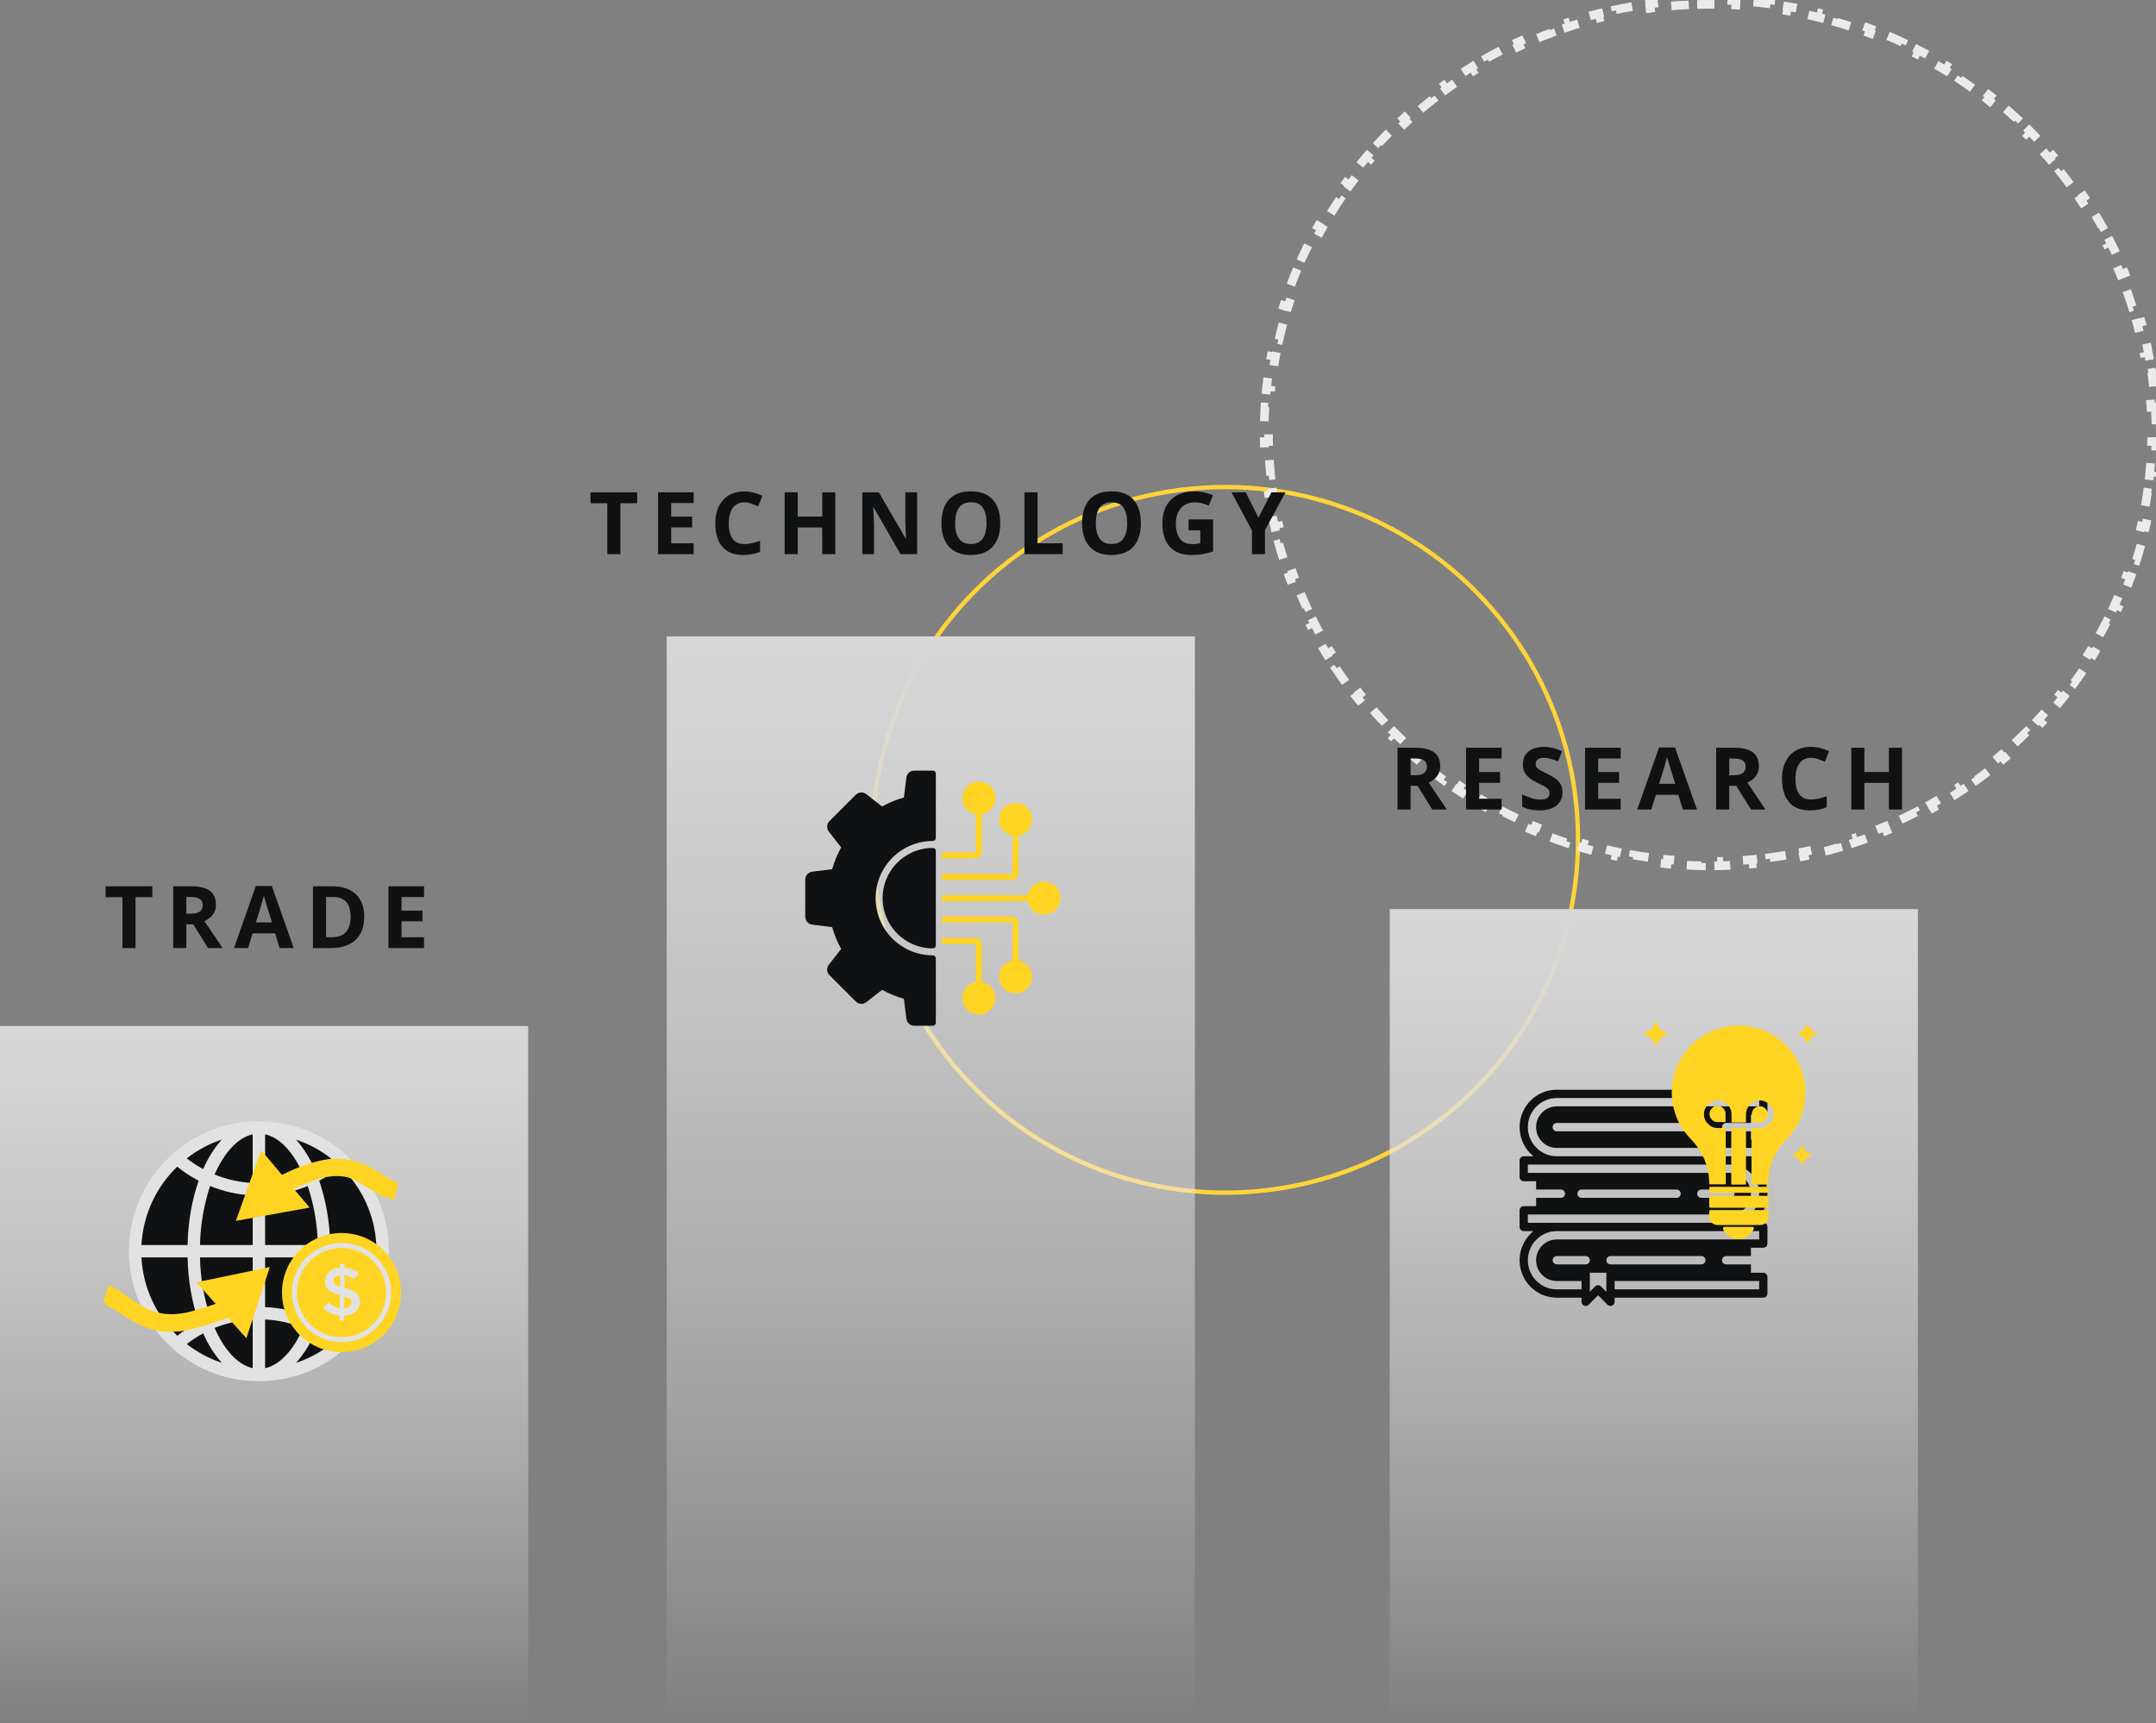 <svg width="498" height="398" viewBox="0 0 498 398" fill="none" xmlns="http://www.w3.org/2000/svg">
<rect x="0" y="0" width="498" height="398" fill="#808080" stroke="none"/>
<circle cx="283" cy="194" r="81.5" transform="rotate(180 283 194)" stroke="#FFD43B"/>
<path d="M497.819 94.02C497.899 95.34 497.953 96.667 497.98 98L496.98 98.02C496.993 98.678 497 99.338 497 100C497 100.661 496.993 101.321 496.98 101.98L497.98 102C497.953 103.333 497.899 104.66 497.819 105.98L496.821 105.919C496.741 107.237 496.634 108.547 496.502 109.85L497.496 109.951C497.361 111.279 497.199 112.599 497.011 113.911L496.022 113.769C495.834 115.075 495.621 116.373 495.382 117.662L496.365 117.845C496.122 119.155 495.852 120.456 495.557 121.748L494.582 121.525C494.289 122.81 493.97 124.085 493.626 125.35L494.59 125.613C494.241 126.898 493.865 128.172 493.465 129.436L492.512 129.134C492.114 130.391 491.691 131.637 491.243 132.871L492.183 133.212C491.729 134.464 491.251 135.704 490.748 136.932L489.822 136.553C489.323 137.771 488.8 138.978 488.253 140.172L489.162 140.588C488.609 141.798 488.031 142.994 487.43 144.178L486.538 143.725C485.942 144.898 485.322 146.059 484.68 147.205L485.553 147.694C484.903 148.854 484.23 150.001 483.535 151.133L482.683 150.609C481.995 151.731 481.284 152.838 480.551 153.93L481.382 154.487C480.642 155.591 479.88 156.68 479.096 157.753L478.289 157.163C477.513 158.226 476.716 159.273 475.899 160.304L476.683 160.926C475.858 161.967 475.012 162.992 474.146 164L473.387 163.349C472.53 164.347 471.653 165.328 470.757 166.292L471.49 166.973C470.585 167.946 469.662 168.901 468.719 169.839L468.014 169.13C467.082 170.057 466.131 170.967 465.162 171.858L465.839 172.594C464.862 173.493 463.867 174.374 462.854 175.236L462.206 174.474C461.204 175.326 460.185 176.16 459.15 176.974L459.768 177.76C458.724 178.58 457.663 179.382 456.586 180.163L455.999 179.353C454.935 180.125 453.855 180.877 452.76 181.609L453.315 182.44C452.212 183.177 451.093 183.894 449.959 184.59L449.436 183.738C448.316 184.425 447.182 185.092 446.033 185.737L446.523 186.609C445.366 187.259 444.195 187.888 443.01 188.495L442.554 187.605C441.384 188.204 440.201 188.782 439.005 189.338L439.427 190.245C438.224 190.804 437.009 191.341 435.781 191.856L435.395 190.933C434.184 191.441 432.961 191.926 431.727 192.389L432.077 193.325C430.836 193.79 429.583 194.233 428.319 194.652L428.004 193.703C426.758 194.116 425.501 194.507 424.233 194.874L424.511 195.835C423.238 196.204 421.953 196.55 420.659 196.872L420.418 195.902C419.145 196.219 417.863 196.512 416.572 196.782L416.776 197.761C415.48 198.032 414.175 198.279 412.861 198.502L412.694 197.516C411.401 197.735 410.099 197.931 408.789 198.103L408.919 199.095C407.606 199.267 406.284 199.415 404.955 199.539L404.862 198.543C403.557 198.665 402.244 198.762 400.925 198.836L400.98 199.834C399.66 199.908 398.333 199.957 397 199.982L396.982 198.982C396.323 198.994 395.662 199 395 199C394.338 199 393.677 198.994 393.018 198.982L393 199.982C391.667 199.957 390.34 199.908 389.02 199.834L389.075 198.836C387.756 198.762 386.443 198.665 385.138 198.543L385.045 199.539C383.716 199.415 382.394 199.267 381.081 199.095L381.211 198.103C379.901 197.931 378.599 197.735 377.306 197.516L377.139 198.502C375.825 198.279 374.52 198.032 373.224 197.761L373.428 196.782C372.137 196.512 370.855 196.219 369.582 195.902L369.341 196.872C368.047 196.55 366.762 196.204 365.489 195.835L365.767 194.874C364.499 194.507 363.242 194.116 361.996 193.703L361.681 194.652C360.417 194.233 359.164 193.79 357.923 193.325L358.274 192.389C357.039 191.926 355.816 191.441 354.605 190.933L354.219 191.856C352.991 191.341 351.776 190.804 350.573 190.245L350.995 189.338C349.799 188.782 348.616 188.204 347.446 187.605L346.99 188.495C345.805 187.888 344.634 187.259 343.477 186.609L343.967 185.737C342.818 185.092 341.684 184.425 340.564 183.738L340.041 184.59C338.907 183.894 337.788 183.177 336.685 182.44L337.24 181.609C336.145 180.877 335.065 180.125 334.001 179.353L333.414 180.163C332.337 179.382 331.276 178.58 330.232 177.76L330.85 176.974C329.815 176.16 328.796 175.326 327.794 174.474L327.146 175.236C326.133 174.374 325.138 173.493 324.161 172.594L324.838 171.858C323.869 170.967 322.918 170.057 321.986 169.13L321.281 169.839C320.338 168.901 319.415 167.946 318.51 166.973L319.243 166.292C318.347 165.328 317.47 164.347 316.613 163.349L315.854 164C314.988 162.992 314.142 161.967 313.317 160.926L314.101 160.304C313.284 159.273 312.487 158.226 311.711 157.163L310.904 157.753C310.12 156.68 309.358 155.591 308.618 154.487L309.449 153.93C308.716 152.838 308.005 151.731 307.317 150.609L306.465 151.133C305.77 150.001 305.097 148.854 304.447 147.694L305.32 147.205C304.678 146.059 304.058 144.898 303.462 143.725L302.57 144.178C301.969 142.994 301.391 141.798 300.838 140.589L301.747 140.172C301.2 138.978 300.677 137.771 300.178 136.553L299.252 136.932C298.749 135.704 298.271 134.464 297.817 133.212L298.757 132.872C298.309 131.637 297.886 130.391 297.488 129.134L296.535 129.436C296.135 128.172 295.759 126.898 295.41 125.613L296.374 125.35C296.03 124.085 295.711 122.81 295.418 121.525L294.443 121.748C294.148 120.456 293.878 119.155 293.635 117.845L294.618 117.662C294.379 116.373 294.166 115.075 293.978 113.769L292.989 113.911C292.801 112.599 292.639 111.279 292.504 109.951L293.498 109.85C293.366 108.547 293.259 107.237 293.179 105.919L292.181 105.98C292.101 104.66 292.047 103.333 292.02 102L293.02 101.98C293.007 101.321 293 100.662 293 100C293 99.338 293.007 98.678 293.02 98.02L292.02 98C292.047 96.667 292.101 95.34 292.181 94.02L293.179 94.081C293.259 92.763 293.366 91.453 293.498 90.15L292.504 90.049C292.639 88.721 292.801 87.401 292.989 86.089L293.978 86.231C294.166 84.925 294.379 83.627 294.618 82.338L293.635 82.155C293.878 80.845 294.148 79.544 294.443 78.252L295.418 78.475C295.711 77.19 296.03 75.915 296.374 74.65L295.41 74.387C295.759 73.102 296.135 71.828 296.535 70.564L297.488 70.866C297.886 69.609 298.309 68.363 298.757 67.129L297.817 66.788C298.271 65.536 298.749 64.296 299.252 63.069L300.178 63.447C300.677 62.229 301.2 61.022 301.747 59.828L300.838 59.411C301.391 58.202 301.969 57.006 302.57 55.822L303.462 56.275C304.058 55.102 304.678 53.941 305.32 52.795L304.447 52.306C305.097 51.146 305.77 49.999 306.465 48.867L307.317 49.391C308.005 48.269 308.716 47.162 309.449 46.07L308.618 45.513C309.358 44.409 310.12 43.32 310.904 42.247L311.711 42.837C312.487 41.774 313.284 40.727 314.101 39.696L313.317 39.075C314.142 38.033 314.988 37.008 315.854 36L316.613 36.651C317.47 35.653 318.347 34.672 319.243 33.708L318.51 33.027C319.415 32.054 320.338 31.099 321.281 30.161L321.986 30.87C322.918 29.943 323.869 29.033 324.838 28.142L324.161 27.406C325.138 26.507 326.133 25.626 327.146 24.764L327.794 25.526C328.796 24.674 329.815 23.84 330.85 23.026L330.232 22.24C331.276 21.42 332.337 20.618 333.414 19.837L334.001 20.647C335.065 19.875 336.145 19.123 337.24 18.391L336.685 17.56C337.788 16.823 338.907 16.106 340.041 15.41L340.564 16.262C341.684 15.575 342.818 14.908 343.967 14.263L343.477 13.391C344.634 12.741 345.805 12.112 346.99 11.505L347.446 12.395C348.616 11.796 349.799 11.218 350.995 10.662L350.573 9.755C351.776 9.196 352.991 8.659 354.219 8.144L354.605 9.067C355.816 8.559 357.039 8.074 358.274 7.611L357.923 6.675C359.164 6.21 360.417 5.767 361.681 5.348L361.996 6.297C363.242 5.884 364.499 5.493 365.767 5.126L365.489 4.165C366.762 3.796 368.047 3.45 369.341 3.128L369.582 4.098C370.855 3.781 372.137 3.488 373.428 3.218L373.224 2.239C374.52 1.968 375.825 1.721 377.139 1.498L377.306 2.484C378.599 2.265 379.901 2.069 381.211 1.897L381.081 0.905C382.394 0.733 383.716 0.585 385.045 0.461L385.138 1.457C386.443 1.335 387.756 1.238 389.075 1.164L389.02 0.166C390.34 0.092 391.667 0.043 393 0.018L393.018 1.018C393.677 1.006 394.338 1 395 1C395.662 1 396.323 1.006 396.982 1.018L397 0.018C398.333 0.043 399.66 0.092 400.98 0.166L400.925 1.164C402.244 1.238 403.557 1.335 404.862 1.457L404.955 0.461C406.284 0.585 407.606 0.733 408.919 0.905L408.789 1.897C410.099 2.069 411.401 2.265 412.694 2.484L412.861 1.498C414.175 1.721 415.48 1.968 416.776 2.239L416.572 3.218C417.863 3.488 419.145 3.781 420.418 4.098L420.659 3.128C421.953 3.45 423.238 3.796 424.511 4.165L424.233 5.126C425.501 5.493 426.758 5.884 428.004 6.297L428.319 5.348C429.583 5.767 430.836 6.21 432.077 6.675L431.726 7.611C432.961 8.074 434.184 8.559 435.395 9.067L435.781 8.144C437.009 8.659 438.224 9.196 439.427 9.755L439.005 10.662C440.201 11.218 441.384 11.796 442.554 12.395L443.01 11.505C444.195 12.112 445.366 12.741 446.523 13.391L446.033 14.263C447.182 14.908 448.316 15.575 449.436 16.262L449.959 15.41C451.093 16.106 452.212 16.823 453.315 17.56L452.76 18.391C453.855 19.123 454.935 19.875 455.999 20.647L456.586 19.837C457.663 20.618 458.724 21.42 459.768 22.24L459.15 23.026C460.185 23.84 461.204 24.674 462.206 25.526L462.854 24.764C463.867 25.626 464.862 26.507 465.839 27.406L465.162 28.142C466.131 29.033 467.082 29.943 468.014 30.87L468.719 30.161C469.662 31.099 470.585 32.054 471.49 33.027L470.757 33.708C471.653 34.672 472.53 35.653 473.387 36.651L474.146 36C475.012 37.008 475.858 38.033 476.683 39.075L475.899 39.696C476.716 40.727 477.513 41.774 478.289 42.837L479.096 42.247C479.88 43.32 480.642 44.409 481.382 45.513L480.551 46.07C481.284 47.162 481.995 48.269 482.683 49.391L483.535 48.867C484.23 49.999 484.903 51.146 485.553 52.306L484.68 52.795C485.322 53.941 485.942 55.102 486.538 56.275L487.43 55.822C488.031 57.006 488.608 58.202 489.162 59.411L488.253 59.828C488.8 61.022 489.323 62.229 489.822 63.447L490.748 63.068C491.251 64.296 491.729 65.536 492.183 66.788L491.243 67.129C491.691 68.363 492.114 69.609 492.512 70.866L493.465 70.564C493.865 71.828 494.241 73.102 494.59 74.387L493.626 74.65C493.97 75.915 494.289 77.19 494.582 78.475L495.557 78.252C495.852 79.544 496.122 80.845 496.365 82.155L495.382 82.338C495.621 83.627 495.834 84.925 496.022 86.231L497.011 86.089C497.199 87.401 497.361 88.721 497.496 90.049L496.502 90.15C496.634 91.453 496.741 92.763 496.821 94.081L497.819 94.02Z" stroke="#EBEBEB" stroke-width="2" stroke-dasharray="4 4"/>
<rect y="237" width="122" height="161" fill="url(#paint0_linear_1749_7146)"/>
<rect x="154" y="147" width="122" height="251" fill="url(#paint1_linear_1749_7146)"/>
<rect x="321" y="210" width="122" height="188" fill="url(#paint2_linear_1749_7146)"/>
<path fill-rule="evenodd" clip-rule="evenodd" d="M217.539 213.093V211.712H233.824C234.617 211.714 235.258 212.356 235.261 213.149V221.879C236.521 222.111 237.58 222.959 238.081 224.138C238.583 225.316 238.46 226.668 237.753 227.737C237.046 228.805 235.851 229.448 234.57 229.448C233.289 229.448 232.094 228.805 231.387 227.737C230.681 226.668 230.557 225.316 231.059 224.138C231.56 222.959 232.62 222.111 233.879 221.879V213.149C233.878 213.118 233.855 213.094 233.824 213.093L217.539 213.093ZM217.539 218.027H225.362C225.392 218.028 225.416 218.053 225.417 218.083V226.813C224.157 227.045 223.098 227.894 222.596 229.072C222.095 230.251 222.218 231.602 222.925 232.671C223.631 233.739 224.827 234.382 226.107 234.382C227.388 234.382 228.584 233.739 229.291 232.671C229.997 231.602 230.12 230.251 229.619 229.072C229.118 227.894 228.058 227.045 226.799 226.813V218.083C226.796 217.291 226.154 216.648 225.362 216.646H217.539L217.539 218.027ZM217.539 198.291V196.909L225.362 196.909C225.392 196.909 225.416 196.884 225.417 196.854V188.123C224.157 187.891 223.098 187.043 222.596 185.864C222.095 184.686 222.218 183.334 222.925 182.266C223.631 181.197 224.827 180.555 226.107 180.555C227.388 180.555 228.584 181.197 229.291 182.266C229.997 183.334 230.12 184.686 229.619 185.864C229.118 187.043 228.058 187.891 226.799 188.123V196.854C226.796 197.647 226.155 198.289 225.362 198.291L217.539 198.291ZM217.539 203.225H233.824C234.617 203.223 235.258 202.581 235.261 201.788V193.057C236.521 192.825 237.58 191.977 238.081 190.798C238.583 189.619 238.46 188.268 237.753 187.199C237.046 186.131 235.851 185.489 234.57 185.489C233.289 185.489 232.094 186.131 231.387 187.199C230.681 188.268 230.557 189.619 231.059 190.798C231.56 191.977 232.62 192.825 233.879 193.057V201.788C233.878 201.818 233.855 201.843 233.824 201.844H217.539L217.539 203.225ZM241.119 203.652C240.227 203.653 239.364 203.966 238.679 204.537C237.993 205.108 237.53 205.9 237.367 206.777H217.539V208.159L237.367 208.159C237.543 209.115 238.077 209.967 238.86 210.543C239.644 211.118 240.617 211.373 241.582 211.255C242.547 211.137 243.43 210.656 244.052 209.909C244.674 209.162 244.987 208.206 244.928 207.236C244.869 206.266 244.442 205.354 243.734 204.689C243.027 204.023 242.091 203.652 241.119 203.652Z" fill="#FFD422"/>
<path d="M216.16 218.378V206.778V196.559C216.16 196.178 215.851 195.868 215.469 195.868C211.325 195.868 207.495 198.079 205.423 201.669C203.35 205.258 203.35 209.68 205.423 213.269C207.495 216.858 211.325 219.07 215.469 219.07C215.851 219.069 216.159 218.76 216.16 218.378Z" fill="#101112"/>
<path d="M192.207 214.15L187.618 213.587C187.171 213.532 186.76 213.315 186.463 212.978C186.165 212.641 186 212.207 186 211.757V203.178C186.001 202.729 186.166 202.296 186.464 201.96C186.762 201.624 187.172 201.409 187.618 201.353L192.207 200.789C192.71 199.034 193.411 197.342 194.297 195.746L191.449 192.1C191.172 191.746 191.035 191.302 191.062 190.854C191.09 190.405 191.28 189.982 191.598 189.664L197.664 183.598C197.983 183.28 198.406 183.09 198.854 183.063C199.303 183.035 199.746 183.172 200.1 183.449L203.747 186.297C205.343 185.411 207.034 184.71 208.789 184.207L209.351 179.618C209.406 179.172 209.622 178.761 209.959 178.463C210.295 178.165 210.729 178 211.179 178H215.468C215.85 178 216.159 178.309 216.159 178.691V193.566C216.159 193.948 215.85 194.257 215.468 194.257C210.748 194.257 206.386 196.775 204.027 200.863C201.666 204.95 201.666 209.986 204.027 214.074C206.387 218.161 210.748 220.68 215.468 220.68C215.85 220.68 216.159 220.989 216.159 221.37V236.246C216.159 236.628 215.85 236.937 215.468 236.937H211.179C210.73 236.936 210.296 236.771 209.96 236.473C209.624 236.176 209.409 235.766 209.353 235.32L209.354 235.32L208.789 230.729C207.034 230.227 205.343 229.526 203.747 228.64L200.1 231.488C199.746 231.765 199.303 231.902 198.854 231.874C198.405 231.847 197.982 231.657 197.665 231.339L191.598 225.272C191.28 224.955 191.09 224.532 191.062 224.083C191.035 223.634 191.172 223.191 191.449 222.837L194.297 219.193C193.411 217.597 192.71 215.905 192.207 214.15Z" fill="#101112"/>
<path d="M398.71 259.402H404.436V257.481H407.299C407.825 257.481 408.253 257.052 408.253 256.52L408.253 252.678C408.253 252.146 407.825 251.717 407.298 251.717H359.588C354.853 251.717 351 255.595 351 260.363C351 263.078 352.252 265.502 354.201 267.087L351.954 267.088C351.427 267.088 351 267.517 351 268.049V271.891C351 272.423 351.427 272.852 351.954 272.852H354.817V274.773H360.542C361.069 274.773 361.497 275.203 361.497 275.734C361.497 276.266 361.069 276.695 360.542 276.695H354.817V278.616H351.954C351.427 278.616 351 279.046 351 279.577V283.42C351 283.951 351.427 284.381 351.954 284.381H354.202C352.252 285.967 351 288.39 351 291.105C351 295.873 354.853 299.751 359.588 299.751H365.314V300.712C365.314 301.1 365.547 301.452 365.903 301.6C366.258 301.748 366.671 301.666 366.942 301.391L369.131 299.188L371.319 301.391C371.5 301.575 371.745 301.672 371.994 301.672C372.116 301.672 372.241 301.649 372.358 301.599C372.715 301.451 372.947 301.1 372.947 300.712V299.751H407.298C407.825 299.751 408.252 299.322 408.252 298.79V294.947C408.252 294.416 407.825 293.987 407.298 293.987H404.435V292.065H398.71C398.183 292.065 397.756 291.636 397.756 291.105C397.756 290.573 398.183 290.144 398.71 290.144H404.435V288.222H407.298C407.825 288.222 408.252 287.793 408.252 287.262V283.419C408.252 282.887 407.825 282.458 407.298 282.458H405.051C407.001 280.872 408.252 278.448 408.252 275.733C408.252 273.019 407 270.595 405.051 269.009H407.298C407.825 269.009 408.252 268.58 408.252 268.048V264.205C408.252 263.674 407.825 263.245 407.298 263.245H404.435V261.323H398.71C398.183 261.323 397.756 260.894 397.756 260.362C397.756 259.832 398.184 259.402 398.71 259.402L398.71 259.402ZM371.038 291.105C371.038 290.574 371.466 290.144 371.992 290.144H392.985C393.512 290.144 393.939 290.574 393.939 291.105C393.939 291.636 393.512 292.066 392.985 292.066H371.992C371.466 292.066 371.038 291.635 371.038 291.105ZM366.267 292.066H359.588C359.061 292.066 358.634 291.636 358.634 291.105C358.634 290.574 359.061 290.144 359.588 290.144H366.267C366.794 290.144 367.222 290.574 367.222 291.105C367.222 291.636 366.794 292.066 366.267 292.066ZM369.13 296.869C368.886 296.869 368.641 296.963 368.455 297.151L367.221 298.393V293.987H371.038V298.393L369.805 297.151C369.618 296.962 369.374 296.869 369.13 296.869ZM403.481 295.908H406.344V297.83H372.947V295.908H403.481ZM406.344 284.38V286.302H359.588C356.957 286.302 354.817 288.456 354.817 291.105C354.817 293.754 356.957 295.909 359.588 295.909H365.313V297.83H359.588C355.905 297.83 352.909 294.813 352.909 291.105C352.909 287.398 355.905 284.381 359.588 284.381H399.665L406.344 284.38ZM406.344 275.734C406.344 279.441 403.348 282.459 399.665 282.459H352.909V280.537H399.665C402.296 280.537 404.436 278.383 404.436 275.734C404.436 273.085 402.296 270.93 399.665 270.93H352.909V269.009H399.665C403.348 269.01 406.344 272.026 406.344 275.734ZM364.358 275.734C364.358 275.203 364.786 274.773 365.313 274.773H387.259C387.786 274.773 388.214 275.203 388.214 275.734C388.214 276.266 387.786 276.695 387.259 276.695H365.313C364.786 276.695 364.358 276.265 364.358 275.734ZM392.031 275.734C392.031 275.203 392.458 274.773 392.985 274.773H399.664C400.191 274.773 400.619 275.203 400.619 275.734C400.619 276.266 400.191 276.695 399.664 276.695H392.985C392.458 276.695 392.031 276.265 392.031 275.734ZM359.587 255.56C356.956 255.56 354.816 257.715 354.816 260.364C354.816 263.012 356.956 265.167 359.587 265.167H406.343V267.089H359.587C355.904 267.089 352.908 264.071 352.908 260.364C352.908 256.657 355.904 253.64 359.587 253.64H406.343V255.561H403.48L359.587 255.56ZM394.893 260.363C394.893 260.895 394.465 261.324 393.939 261.324H359.587C359.06 261.324 358.633 260.895 358.633 260.363C358.633 259.832 359.06 259.403 359.587 259.403H393.939C394.465 259.403 394.893 259.832 394.893 260.363Z" fill="#101112"/>
<path d="M408.497 279.836V281.11C408.497 282.118 407.648 282.967 406.639 282.967H396.662C395.654 282.967 394.805 282.118 394.805 281.11V279.836C394.805 279.677 394.964 279.518 395.123 279.518H408.178C408.337 279.518 408.497 279.624 408.497 279.836H408.497Z" fill="#FFD422"/>
<path d="M408.497 276.438V278.773C408.497 278.88 408.337 278.986 408.178 278.986L395.123 278.986C394.964 278.986 394.805 278.88 394.805 278.774V276.439C394.805 276.332 394.964 276.227 395.123 276.227H408.178C408.337 276.226 408.496 276.332 408.496 276.438H408.497Z" fill="#FFD422"/>
<path d="M408.497 274.263V275.43C408.497 275.483 408.337 275.537 408.178 275.537L395.123 275.536C394.964 275.536 394.805 275.483 394.805 275.43V274.262C394.805 274.21 394.964 274.156 395.123 274.156H408.178C408.337 274.157 408.496 274.21 408.496 274.263L408.497 274.263Z" fill="#FFD422"/>
<path d="M398.309 283.391C398.097 283.391 397.938 283.656 397.991 283.868C398.575 285.301 399.954 286.256 401.546 286.256C403.139 286.256 404.518 285.248 405.102 283.868C405.208 283.656 405.049 283.391 404.784 283.391H398.309Z" fill="#FFD422"/>
<path d="M382.44 241.625L381.431 239.821L379.627 238.813L381.431 237.804L382.44 236L383.448 237.804L385.252 238.813L383.448 239.821L382.44 241.625Z" fill="#FFD422"/>
<path d="M416.245 269.168L415.449 267.63L413.91 266.833L415.449 265.984L416.245 264.445L417.094 265.984L418.58 266.833L417.094 267.63L416.245 269.168Z" fill="#FFD422"/>
<path d="M417.519 241.149L416.67 239.61L415.184 238.814L416.67 237.964L417.519 236.479L418.315 237.964L419.853 238.814L418.315 239.61L417.519 241.149Z" fill="#FFD422"/>
<path d="M399.898 260.572V273.468V273.627H403.295V273.468V260.572H399.898Z" fill="#FFD422"/>
<path d="M401.225 236.901C393.052 237.113 386.365 243.747 386.153 251.92C386.047 256.272 387.745 260.199 390.505 263.065C393.212 265.825 394.804 269.486 394.804 273.36V273.572H398.625V273.413L398.624 260.57H396.767C395.015 260.57 393.582 259.137 393.582 257.386C393.582 255.635 395.015 254.202 396.767 254.202C398.518 254.202 399.951 255.635 399.951 257.386V259.296H403.295V257.386C403.295 255.635 404.728 254.202 406.479 254.202C408.23 254.202 409.663 255.635 409.663 257.386C409.663 259.137 408.23 260.57 406.479 260.57H404.568V273.466V273.626H408.389C408.389 269.752 409.822 265.983 412.582 263.224C415.341 260.464 417.04 256.59 417.04 252.398C416.987 243.694 409.875 236.689 401.225 236.901L401.225 236.901Z" fill="#FFD422"/>
<path d="M394.859 257.334C394.859 258.343 395.709 259.192 396.717 259.192H398.575V257.281C398.575 256.273 397.725 255.424 396.717 255.424C395.709 255.424 394.859 256.326 394.859 257.334Z" fill="#FFD422"/>
<path d="M406.479 259.245C407.487 259.245 408.336 258.395 408.336 257.387C408.336 256.379 407.487 255.529 406.479 255.529C405.47 255.529 404.621 256.378 404.621 257.387V259.297H406.479V259.245Z" fill="#FFD422"/>
<circle cx="59.807" cy="289.029" r="28.369" fill="#101112"/>
<path d="M89.832 289.026V289.011C89.832 280.125 85.963 272.145 79.82 266.657L79.79 266.632C79.714 266.55 79.629 266.477 79.537 266.415L79.532 266.412C74.076 261.621 67.06 258.986 59.8 259C52.213 259 45.286 261.818 40.007 266.467L40.039 266.44C39.975 266.488 39.917 266.542 39.864 266.602C36.69 269.413 34.149 272.868 32.41 276.735C30.672 280.602 29.774 284.794 29.777 289.033C29.777 297.917 33.641 305.897 39.779 311.387L39.809 311.412C39.888 311.502 39.977 311.584 40.074 311.655L40.079 311.657C45.534 316.441 52.545 319.073 59.8 319.059C67.088 319.071 74.129 316.415 79.595 311.592L79.562 311.62C82.791 308.812 85.38 305.344 87.152 301.449C88.925 297.555 89.84 293.325 89.837 289.046V289.028L89.832 289.026ZM78.667 308.557C77.179 307.354 75.579 306.296 73.89 305.399L73.727 305.319C75.261 300.897 76.184 295.8 76.272 290.497V290.457H86.934C86.575 297.317 83.622 303.784 78.674 308.549L78.667 308.557ZM61.236 304.791C64.446 304.964 67.446 305.669 70.214 306.818L70.034 306.753C67.817 311.807 64.697 315.281 61.236 316.044V304.791ZM61.236 301.928V290.457H73.417C73.32 295.207 72.497 299.915 70.975 304.415L71.072 304.088C67.966 302.811 64.661 302.081 61.306 301.931L61.238 301.928H61.236ZM61.236 287.595V276.124C64.682 275.966 68.074 275.212 71.262 273.894L71.065 273.967C72.454 278.018 73.307 282.687 73.417 287.542V287.595H61.236ZM61.236 273.261V262.013C64.697 262.776 67.817 266.234 70.034 271.304C67.446 272.38 64.446 273.083 61.308 273.259L61.236 273.261ZM68.377 263.252C71.326 264.235 74.083 265.718 76.53 267.636L76.472 267.591C75.364 268.462 74.12 269.282 72.809 269.995L72.669 270.066C71.609 267.565 70.152 265.252 68.355 263.217L68.377 263.244V263.252ZM58.368 262.02V273.261C55.282 273.104 52.245 272.418 49.39 271.234L49.57 271.299C51.797 266.244 54.913 262.774 58.373 262.01L58.368 262.02ZM46.938 270.058C45.581 269.328 44.289 268.485 43.074 267.538L43.134 267.583C45.509 265.722 48.181 264.274 51.037 263.299L51.227 263.242C49.476 265.222 48.05 267.467 47 269.893L46.938 270.058ZM58.373 276.121V287.592H46.192C46.302 282.685 47.156 278.016 48.642 273.636L48.544 273.964C51.65 275.239 54.952 275.968 58.306 276.119L58.373 276.121ZM58.373 290.455V301.926C54.927 302.083 51.535 302.837 48.347 304.155L48.544 304.083C47.156 300.034 46.302 295.362 46.192 290.507V290.455H58.373ZM58.373 304.788V316.036C54.913 315.273 51.792 311.815 49.575 306.745C52.163 305.669 55.163 304.969 58.301 304.793L58.373 304.788ZM51.242 314.798C48.294 313.817 45.536 312.338 43.089 310.424L43.15 310.469C44.258 309.598 45.502 308.777 46.813 308.064L46.953 307.994C48.004 310.495 49.46 312.806 51.264 314.833L51.242 314.808V314.798ZM72.671 307.991C74.123 308.78 75.366 309.598 76.535 310.511L76.475 310.466C74.1 312.328 71.428 313.776 68.573 314.75L68.382 314.808C70.133 312.828 71.559 310.584 72.609 308.159L72.671 307.996V307.991ZM86.934 287.595H76.272C76.195 282.417 75.302 277.284 73.624 272.385L73.727 272.731C75.495 271.8 77.168 270.7 78.724 269.447L78.664 269.492C83.602 274.24 86.555 280.683 86.929 287.522L86.932 287.592L86.934 287.595ZM40.943 269.495C42.384 270.666 44.003 271.74 45.719 272.653L45.882 272.733C44.348 277.155 43.425 282.252 43.337 287.555V287.595H32.672C33.032 280.735 35.985 274.268 40.932 269.502L40.943 269.495ZM32.675 290.457H43.337C43.414 295.635 44.307 300.768 45.984 305.667L45.882 305.321C44.003 306.32 42.386 307.393 40.885 308.604L40.945 308.559C36.007 303.812 33.054 297.369 32.68 290.53L32.678 290.46L32.675 290.457Z" fill="#E2E2E2"/>
<path d="M46.111 304.725L46.669 306.117L46.111 304.725ZM62.334 292.68L45.375 296.203L56.906 309.128L62.334 292.68ZM24.343 301.542C25.243 301.78 26.247 302.374 27.599 303.248C28.886 304.08 30.425 305.12 32.192 305.963C35.842 307.704 40.458 308.608 46.669 306.117L45.553 303.333C40.212 305.474 36.471 304.68 33.484 303.255C31.933 302.515 30.584 301.605 29.228 300.729C27.938 299.895 26.545 299.022 25.11 298.642L24.343 301.542ZM46.669 306.117C49.031 305.17 51.154 304.086 53.035 302.951L51.486 300.382C49.735 301.438 47.757 302.449 45.553 303.333L46.669 306.117Z" fill="#FFD422"/>
<path d="M69.728 270.972L69.182 269.575L69.728 270.972ZM54.474 282.014L71.52 278.942L60.337 265.716L54.474 282.014ZM90.21 273.767C89.376 273.551 88.441 273.013 87.169 272.212C85.961 271.45 84.509 270.494 82.841 269.718C79.395 268.116 75.039 267.285 69.182 269.575L70.274 272.369C75.28 270.413 78.782 271.139 81.576 272.439C83.029 273.114 84.293 273.945 85.569 274.749C86.781 275.513 88.101 276.321 89.461 276.671L90.21 273.767ZM69.182 269.575C67.314 270.306 65.604 271.125 64.055 271.986L65.512 274.608C66.949 273.81 68.537 273.049 70.274 272.369L69.182 269.575Z" fill="#FFD422"/>
<path d="M91.522 275.218C87.13 274.085 82.276 266.724 71.414 270.971C62.723 274.368 63.797 274.696 62.334 276.961" stroke="#FFD422" stroke-width="4"/>
<path d="M24.456 298.8C28.933 300.305 33.379 308.058 45.033 304.759C54.357 302.119 53.266 301.7 54.975 299.569" stroke="#FFD422" stroke-width="4"/>
<circle cx="78.611" cy="298.291" r="12.91" fill="#E2E2E2"/>
<path d="M78.891 284.82C71.327 284.82 65.139 290.951 65.139 298.572C65.139 306.193 71.327 312.324 78.891 312.324C86.512 312.324 92.642 306.193 92.642 298.572C92.642 290.951 86.512 284.82 78.891 284.82ZM78.891 310.032C72.588 310.032 67.431 304.875 67.431 298.572C67.431 292.269 72.588 287.112 78.891 287.112C85.193 287.112 90.35 292.269 90.35 298.572C90.35 304.875 85.193 310.032 78.891 310.032Z" fill="#FFD422"/>
<path d="M77.059 295.821C77.059 296.165 77.173 296.451 77.345 296.623C77.574 296.853 77.975 297.024 78.548 297.196V294.561C78.09 294.618 77.689 294.732 77.46 294.962C77.173 295.191 77.059 295.477 77.059 295.821Z" fill="#FFD422"/>
<path d="M79.519 299.432V302.239C80.035 302.182 80.436 302.067 80.723 301.781C81.009 301.552 81.181 301.265 81.181 300.864C81.181 300.52 81.067 300.234 80.837 300.005C80.608 299.833 80.15 299.604 79.519 299.432Z" fill="#FFD422"/>
<path d="M78.89 288.258C73.217 288.258 68.576 292.899 68.576 298.572C68.576 304.244 73.217 308.886 78.89 308.886C84.563 308.886 89.204 304.244 89.204 298.572C89.204 292.899 84.563 288.258 78.89 288.258ZM82.099 302.984C81.469 303.557 80.609 303.843 79.52 303.9V305.046H78.489V303.9C77.056 303.729 75.796 303.156 74.65 302.182L75.796 300.806C76.655 301.551 77.572 302.01 78.489 302.182V299.145C77.285 298.858 76.426 298.514 75.91 298.056C75.337 297.598 75.108 296.91 75.108 295.993C75.108 295.076 75.395 294.332 76.082 293.758C76.712 293.185 77.515 292.842 78.546 292.842V292.039H79.578V292.842C80.723 292.956 81.812 293.3 82.844 294.045L81.812 295.477C81.125 294.962 80.38 294.675 79.578 294.561V297.483H79.635C80.838 297.769 81.698 298.17 82.271 298.629C82.844 299.087 83.13 299.832 83.13 300.749C83.073 301.666 82.786 302.411 82.099 302.984Z" fill="#FFD422"/>
<path d="M143.305 128H140.277V116.242H136.4V113.723H147.182V116.242H143.305V128ZM160.233 128H152.01V113.723H160.233V116.203H155.038V119.338H159.872V121.818H155.038V125.5H160.233V128ZM171.917 116.037C171.338 116.037 170.824 116.151 170.374 116.379C169.932 116.6 169.557 116.923 169.251 117.346C168.952 117.769 168.724 118.28 168.568 118.879C168.411 119.478 168.333 120.152 168.333 120.9C168.333 121.91 168.457 122.772 168.704 123.488C168.958 124.198 169.349 124.742 169.876 125.119C170.404 125.49 171.084 125.676 171.917 125.676C172.497 125.676 173.076 125.611 173.656 125.48C174.242 125.35 174.876 125.165 175.56 124.924V127.463C174.928 127.723 174.307 127.909 173.695 128.02C173.083 128.137 172.396 128.195 171.634 128.195C170.163 128.195 168.952 127.893 168.001 127.287C167.057 126.675 166.357 125.822 165.902 124.729C165.446 123.628 165.218 122.346 165.218 120.881C165.218 119.8 165.365 118.811 165.658 117.912C165.951 117.014 166.38 116.236 166.947 115.578C167.513 114.921 168.213 114.413 169.046 114.055C169.88 113.697 170.837 113.518 171.917 113.518C172.627 113.518 173.337 113.609 174.046 113.791C174.762 113.967 175.446 114.211 176.097 114.523L175.12 116.984C174.587 116.73 174.049 116.509 173.509 116.32C172.969 116.132 172.438 116.037 171.917 116.037ZM192.937 128H189.92V121.838H184.266V128H181.238V113.723H184.266V119.318H189.92V113.723H192.937V128ZM211.848 128H208.001L201.79 117.199H201.702C201.728 117.648 201.751 118.101 201.77 118.557C201.79 119.012 201.809 119.468 201.829 119.924C201.848 120.373 201.868 120.826 201.887 121.281V128H199.182V113.723H203.001L209.202 124.416H209.27C209.257 123.973 209.241 123.534 209.221 123.098C209.202 122.661 209.182 122.225 209.163 121.789C209.15 121.353 209.137 120.917 209.124 120.48V113.723H211.848V128ZM231.042 120.842C231.042 121.942 230.906 122.945 230.632 123.85C230.359 124.748 229.942 125.523 229.382 126.174C228.829 126.825 228.126 127.326 227.273 127.678C226.42 128.023 225.411 128.195 224.245 128.195C223.08 128.195 222.071 128.023 221.218 127.678C220.365 127.326 219.659 126.825 219.099 126.174C218.546 125.523 218.132 124.745 217.859 123.84C217.585 122.935 217.449 121.929 217.449 120.822C217.449 119.344 217.689 118.059 218.171 116.965C218.659 115.865 219.408 115.012 220.417 114.406C221.426 113.801 222.709 113.498 224.265 113.498C225.814 113.498 227.087 113.801 228.083 114.406C229.086 115.012 229.828 115.865 230.31 116.965C230.798 118.065 231.042 119.357 231.042 120.842ZM220.622 120.842C220.622 121.838 220.746 122.697 220.993 123.42C221.247 124.136 221.641 124.689 222.175 125.08C222.709 125.464 223.399 125.656 224.245 125.656C225.105 125.656 225.801 125.464 226.335 125.08C226.869 124.689 227.256 124.136 227.497 123.42C227.745 122.697 227.868 121.838 227.868 120.842C227.868 119.344 227.588 118.166 227.029 117.307C226.469 116.447 225.547 116.018 224.265 116.018C223.412 116.018 222.715 116.213 222.175 116.604C221.641 116.988 221.247 117.541 220.993 118.264C220.746 118.98 220.622 119.839 220.622 120.842ZM236.633 128V113.723H239.66V125.5H245.451V128H236.633ZM263.532 120.842C263.532 121.942 263.395 122.945 263.122 123.85C262.848 124.748 262.432 125.523 261.872 126.174C261.318 126.825 260.615 127.326 259.762 127.678C258.909 128.023 257.9 128.195 256.735 128.195C255.57 128.195 254.56 128.023 253.708 127.678C252.855 127.326 252.148 126.825 251.588 126.174C251.035 125.523 250.622 124.745 250.348 123.84C250.075 122.935 249.938 121.929 249.938 120.822C249.938 119.344 250.179 118.059 250.661 116.965C251.149 115.865 251.898 115.012 252.907 114.406C253.916 113.801 255.198 113.498 256.754 113.498C258.304 113.498 259.577 113.801 260.573 114.406C261.575 115.012 262.318 115.865 262.799 116.965C263.288 118.065 263.532 119.357 263.532 120.842ZM253.112 120.842C253.112 121.838 253.236 122.697 253.483 123.42C253.737 124.136 254.131 124.689 254.665 125.08C255.198 125.464 255.889 125.656 256.735 125.656C257.594 125.656 258.291 125.464 258.825 125.08C259.359 124.689 259.746 124.136 259.987 123.42C260.234 122.697 260.358 121.838 260.358 120.842C260.358 119.344 260.078 118.166 259.518 117.307C258.958 116.447 258.037 116.018 256.754 116.018C255.902 116.018 255.205 116.213 254.665 116.604C254.131 116.988 253.737 117.541 253.483 118.264C253.236 118.98 253.112 119.839 253.112 120.842ZM274.542 119.982H280.206V127.385C279.458 127.632 278.68 127.831 277.872 127.98C277.065 128.124 276.15 128.195 275.128 128.195C273.709 128.195 272.504 127.915 271.515 127.355C270.525 126.796 269.773 125.969 269.259 124.875C268.745 123.781 268.488 122.437 268.488 120.842C268.488 119.344 268.774 118.049 269.347 116.955C269.926 115.861 270.769 115.015 271.876 114.416C272.99 113.817 274.347 113.518 275.948 113.518C276.704 113.518 277.449 113.599 278.185 113.762C278.92 113.924 279.588 114.136 280.187 114.396L279.181 116.818C278.745 116.597 278.247 116.411 277.687 116.262C277.127 116.112 276.541 116.037 275.929 116.037C275.05 116.037 274.285 116.239 273.634 116.643C272.99 117.046 272.488 117.613 272.13 118.342C271.779 119.064 271.603 119.917 271.603 120.9C271.603 121.831 271.73 122.658 271.984 123.381C272.238 124.097 272.638 124.66 273.185 125.07C273.732 125.474 274.445 125.676 275.323 125.676C275.753 125.676 276.115 125.656 276.407 125.617C276.707 125.572 276.987 125.526 277.247 125.48V122.502H274.542V119.982ZM290.689 119.602L293.668 113.723H296.93L292.193 122.443V128H289.185V122.541L284.449 113.723H287.73L290.689 119.602Z" fill="#101112"/>
<path d="M326.957 172.723C328.253 172.723 329.32 172.879 330.16 173.191C331.007 173.504 331.635 173.976 332.045 174.607C332.455 175.239 332.66 176.036 332.66 177C332.66 177.651 332.536 178.221 332.289 178.709C332.042 179.197 331.716 179.611 331.312 179.949C330.909 180.288 330.473 180.564 330.004 180.779L334.203 187H330.844L327.436 181.521H325.824V187H322.797V172.723H326.957ZM326.742 175.203H325.824V179.061H326.801C327.803 179.061 328.52 178.895 328.949 178.562C329.385 178.224 329.604 177.729 329.604 177.078C329.604 176.401 329.369 175.919 328.9 175.633C328.438 175.346 327.719 175.203 326.742 175.203ZM346.854 187H338.632V172.723H346.854V175.203H341.659V178.338H346.493V180.818H341.659V184.5H346.854V187ZM360.902 183.035C360.902 183.882 360.697 184.617 360.286 185.242C359.876 185.867 359.277 186.349 358.49 186.688C357.708 187.026 356.758 187.195 355.638 187.195C355.143 187.195 354.658 187.163 354.183 187.098C353.714 187.033 353.262 186.938 352.826 186.814C352.396 186.684 351.986 186.525 351.595 186.336V183.523C352.272 183.823 352.975 184.093 353.704 184.334C354.434 184.575 355.156 184.695 355.872 184.695C356.367 184.695 356.764 184.63 357.064 184.5C357.37 184.37 357.591 184.191 357.728 183.963C357.865 183.735 357.933 183.475 357.933 183.182C357.933 182.824 357.812 182.518 357.572 182.264C357.331 182.01 356.999 181.772 356.576 181.551C356.159 181.329 355.687 181.092 355.159 180.838C354.827 180.682 354.466 180.493 354.076 180.271C353.685 180.044 353.314 179.767 352.962 179.441C352.611 179.116 352.321 178.722 352.093 178.26C351.872 177.791 351.761 177.231 351.761 176.58C351.761 175.727 351.956 174.998 352.347 174.393C352.738 173.787 353.294 173.325 354.017 173.006C354.746 172.68 355.605 172.518 356.595 172.518C357.337 172.518 358.044 172.605 358.714 172.781C359.391 172.951 360.098 173.198 360.833 173.523L359.857 175.877C359.199 175.61 358.61 175.405 358.089 175.262C357.568 175.112 357.038 175.037 356.497 175.037C356.12 175.037 355.798 175.099 355.531 175.223C355.264 175.34 355.062 175.509 354.925 175.73C354.788 175.945 354.72 176.196 354.72 176.482C354.72 176.821 354.818 177.107 355.013 177.342C355.215 177.57 355.514 177.791 355.911 178.006C356.315 178.221 356.816 178.471 357.415 178.758C358.145 179.103 358.766 179.464 359.281 179.842C359.801 180.213 360.202 180.652 360.482 181.16C360.762 181.661 360.902 182.286 360.902 183.035ZM374.344 187H366.121V172.723H374.344V175.203H369.148V178.338H373.982V180.818H369.148V184.5H374.344V187ZM388.704 187L387.669 183.602H382.464L381.428 187H378.167L383.206 172.664H386.907L391.965 187H388.704ZM386.946 181.062L385.911 177.742C385.846 177.521 385.758 177.238 385.647 176.893C385.543 176.541 385.436 176.186 385.325 175.828C385.221 175.464 385.136 175.148 385.071 174.881C385.006 175.148 384.915 175.48 384.797 175.877C384.687 176.268 384.579 176.639 384.475 176.99C384.371 177.342 384.296 177.592 384.251 177.742L383.225 181.062H386.946ZM400.564 172.723C401.859 172.723 402.927 172.879 403.767 173.191C404.613 173.504 405.241 173.976 405.652 174.607C406.062 175.239 406.267 176.036 406.267 177C406.267 177.651 406.143 178.221 405.896 178.709C405.648 179.197 405.323 179.611 404.919 179.949C404.516 180.288 404.079 180.564 403.611 180.779L407.81 187H404.45L401.042 181.521H399.431V187H396.404V172.723H400.564ZM400.349 175.203H399.431V179.061H400.408C401.41 179.061 402.126 178.895 402.556 178.562C402.992 178.224 403.21 177.729 403.21 177.078C403.21 176.401 402.976 175.919 402.507 175.633C402.045 175.346 401.325 175.203 400.349 175.203ZM418.303 175.037C417.723 175.037 417.209 175.151 416.76 175.379C416.317 175.6 415.943 175.923 415.637 176.346C415.337 176.769 415.109 177.28 414.953 177.879C414.797 178.478 414.719 179.152 414.719 179.9C414.719 180.91 414.842 181.772 415.09 182.488C415.344 183.198 415.734 183.742 416.262 184.119C416.789 184.49 417.469 184.676 418.303 184.676C418.882 184.676 419.462 184.611 420.041 184.48C420.627 184.35 421.262 184.165 421.945 183.924V186.463C421.314 186.723 420.692 186.909 420.08 187.02C419.468 187.137 418.781 187.195 418.019 187.195C416.548 187.195 415.337 186.893 414.387 186.287C413.443 185.675 412.743 184.822 412.287 183.729C411.831 182.628 411.603 181.346 411.603 179.881C411.603 178.8 411.75 177.811 412.043 176.912C412.336 176.014 412.766 175.236 413.332 174.578C413.898 173.921 414.598 173.413 415.432 173.055C416.265 172.697 417.222 172.518 418.303 172.518C419.012 172.518 419.722 172.609 420.432 172.791C421.148 172.967 421.831 173.211 422.482 173.523L421.506 175.984C420.972 175.73 420.435 175.509 419.894 175.32C419.354 175.132 418.824 175.037 418.303 175.037ZM439.323 187H436.305V180.838H430.651V187H427.624V172.723H430.651V178.318H436.305V172.723H439.323V187Z" fill="#101112"/>
<path d="M31.305 219H28.277V207.242H24.4V204.723H35.182V207.242H31.305V219ZM44.171 204.723C45.466 204.723 46.534 204.879 47.374 205.191C48.22 205.504 48.848 205.976 49.258 206.607C49.669 207.239 49.874 208.036 49.874 209C49.874 209.651 49.75 210.221 49.503 210.709C49.255 211.197 48.93 211.611 48.526 211.949C48.122 212.288 47.686 212.564 47.217 212.779L51.417 219H48.057L44.649 213.521H43.038V219H40.01V204.723H44.171ZM43.956 207.203H43.038V211.061H44.014C45.017 211.061 45.733 210.895 46.163 210.562C46.599 210.224 46.817 209.729 46.817 209.078C46.817 208.401 46.583 207.919 46.114 207.633C45.652 207.346 44.932 207.203 43.956 207.203ZM64.585 219L63.55 215.602H58.345L57.31 219H54.048L59.087 204.664H62.788L67.847 219H64.585ZM62.828 213.062L61.792 209.742C61.727 209.521 61.639 209.238 61.529 208.893C61.425 208.541 61.317 208.186 61.206 207.828C61.102 207.464 61.018 207.148 60.953 206.881C60.887 207.148 60.796 207.48 60.679 207.877C60.568 208.268 60.461 208.639 60.357 208.99C60.253 209.342 60.178 209.592 60.132 209.742L59.107 213.062H62.828ZM84.131 211.725C84.131 213.333 83.822 214.677 83.203 215.758C82.591 216.832 81.702 217.643 80.537 218.189C79.372 218.73 77.969 219 76.328 219H72.285V204.723H76.767C78.265 204.723 79.564 204.99 80.664 205.523C81.764 206.051 82.617 206.835 83.223 207.877C83.828 208.912 84.131 210.195 84.131 211.725ZM80.986 211.803C80.986 210.748 80.83 209.882 80.517 209.205C80.212 208.521 79.756 208.017 79.15 207.691C78.551 207.366 77.809 207.203 76.924 207.203H75.312V216.5H76.611C78.089 216.5 79.186 216.106 79.902 215.318C80.625 214.531 80.986 213.359 80.986 211.803ZM97.944 219H89.721V204.723H97.944V207.203H92.749V210.338H97.583V212.818H92.749V216.5H97.944V219Z" fill="#101112"/>
<defs>
<linearGradient id="paint0_linear_1749_7146" x1="61" y1="237" x2="61" y2="398" gradientUnits="userSpaceOnUse">
<stop stop-color="#D7D7D7"/>
<stop offset="1" stop-color="white" stop-opacity="0"/>
</linearGradient>
<linearGradient id="paint1_linear_1749_7146" x1="215" y1="147" x2="215" y2="398" gradientUnits="userSpaceOnUse">
<stop stop-color="#D7D7D7"/>
<stop offset="1" stop-color="white" stop-opacity="0"/>
</linearGradient>
<linearGradient id="paint2_linear_1749_7146" x1="382" y1="210" x2="382" y2="398" gradientUnits="userSpaceOnUse">
<stop stop-color="#D7D7D7"/>
<stop offset="1" stop-color="white" stop-opacity="0"/>
</linearGradient>
</defs>
</svg>
